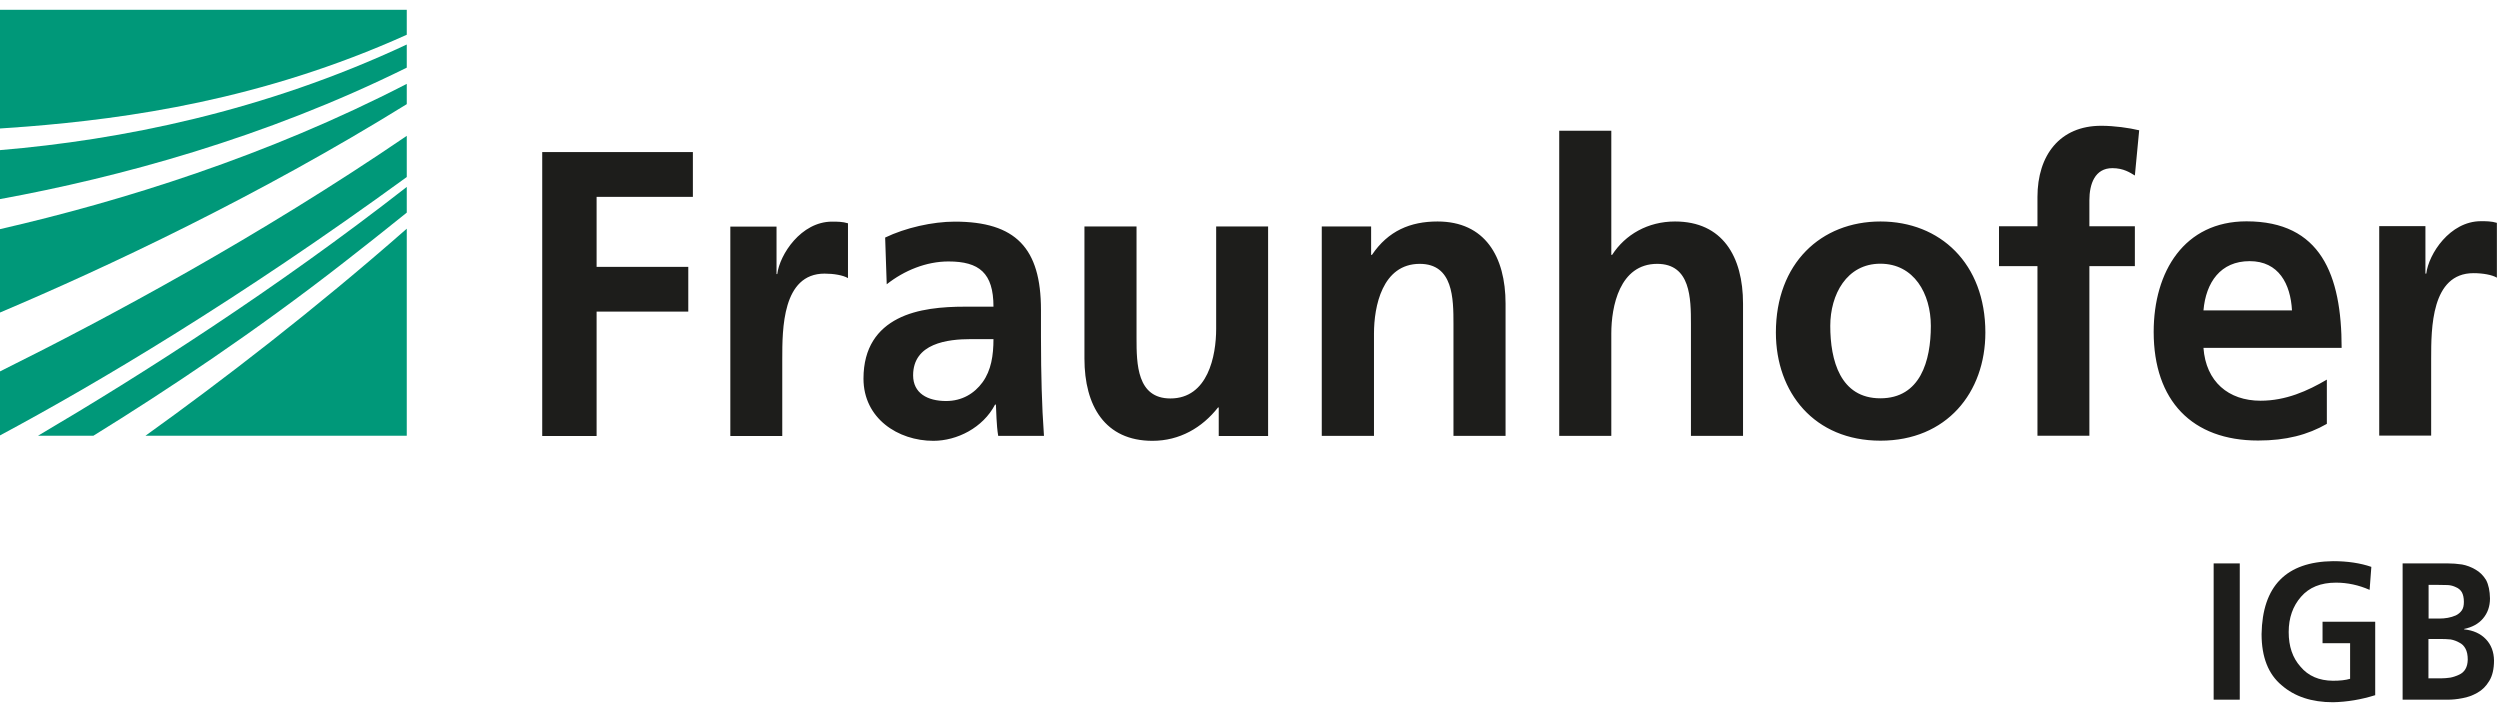 <svg width="170" height="48" viewBox="0 0 170 48" fill="none" xmlns="http://www.w3.org/2000/svg">
<path d="M0 29.608C6.576 26.084 16.216 20.373 27.66 12.037V9.238C17.591 16.103 7.347 21.609 0 25.256V29.608Z" fill="#009879"/>
<path d="M0 21.252C7.327 18.146 17.562 13.335 27.66 7.082V5.703C18.167 10.607 8.313 13.672 0 15.582V21.252Z" fill="#009879"/>
<path d="M27.66 29.629V15.551C21.367 21.078 15.133 25.869 9.893 29.629H27.66Z" fill="#009879"/>
<path d="M6.352 29.629C11.328 26.554 17.367 22.539 23.377 17.85C24.782 16.757 26.216 15.623 27.66 14.458V12.711C18.762 19.658 9.679 25.451 2.586 29.629H6.361H6.352Z" fill="#009879"/>
<path d="M0 13.539C8.088 12.057 17.982 9.391 27.66 4.6V3.027C17.913 7.593 8.157 9.524 0 10.208V13.539Z" fill="#009879"/>
<path d="M0 0.667V8.737C0.605 8.696 1.22 8.656 1.854 8.605C8.576 8.063 17.757 6.827 27.66 2.363V0.667H0Z" fill="#009879"/>
<path d="M161.777 29.619H165.319V24.388C165.319 22.345 165.319 18.575 168.197 18.575C168.832 18.575 169.466 18.688 169.788 18.882V15.153C169.417 15.041 169.046 15.041 168.705 15.041C166.588 15.041 165.144 17.278 164.987 18.606H164.929V15.378H161.787V29.619H161.777ZM158.236 25.808C156.919 26.585 155.436 27.249 153.718 27.249C151.533 27.249 150.001 25.951 149.835 23.653H159.231C159.231 18.677 157.806 15.051 152.762 15.051C148.538 15.051 146.45 18.453 146.45 22.57C146.45 27.249 149.064 29.956 153.552 29.956C155.455 29.956 156.928 29.568 158.226 28.822V25.808H158.236ZM149.835 21.109C150.001 19.198 150.996 17.758 152.977 17.758C154.957 17.758 155.758 19.311 155.855 21.109H149.835ZM138.537 29.629H142.078V18.095H145.171V15.388H142.078V13.621C142.078 12.517 142.449 11.434 143.64 11.434C144.401 11.434 144.849 11.741 145.171 11.935L145.464 8.86C144.781 8.696 143.776 8.553 142.879 8.553C140.078 8.553 138.547 10.546 138.547 13.396V15.388H135.932V18.095H138.547V29.629H138.537ZM124.458 22.161C124.458 20.036 125.57 17.932 127.863 17.932C130.156 17.932 131.297 19.975 131.297 22.161C131.297 24.541 130.585 27.085 127.863 27.085C125.141 27.085 124.458 24.511 124.458 22.161ZM120.76 22.611C120.76 26.697 123.375 29.966 127.873 29.966C132.37 29.966 135.005 26.697 135.005 22.611C135.005 17.911 131.922 15.061 127.873 15.061C123.824 15.061 120.76 17.911 120.76 22.611ZM106.027 29.639H109.569V22.672C109.569 20.854 110.125 17.942 112.691 17.942C114.964 17.942 114.984 20.292 114.984 22.038V29.639H118.526V20.649C118.526 17.441 117.13 15.061 113.901 15.061C112.057 15.061 110.515 15.95 109.627 17.329H109.569V8.891H106.027V29.639ZM93.431 29.639V22.672C93.431 20.854 93.987 17.942 96.543 17.942C98.817 17.942 98.836 20.292 98.836 22.038V29.639H102.378V20.649C102.378 17.441 100.973 15.061 97.753 15.061C95.909 15.061 94.397 15.694 93.294 17.329H93.236V15.398H89.88V29.639H93.431ZM86.24 15.398H82.699V22.365C82.699 24.194 82.142 27.095 79.586 27.095C77.313 27.095 77.284 24.746 77.284 22.999V15.398H73.742V24.388C73.742 27.596 75.137 29.976 78.367 29.976C80.211 29.976 81.743 29.087 82.826 27.708H82.874V29.649H86.231V15.408L86.24 15.398ZM62.092 25.522C62.092 23.336 64.444 23.06 66.024 23.06H67.556C67.556 24.163 67.4 25.185 66.815 25.992C66.258 26.758 65.419 27.269 64.336 27.269C63.068 27.269 62.092 26.738 62.092 25.522ZM60.297 19.331C61.487 18.391 62.99 17.779 64.493 17.779C66.58 17.779 67.556 18.555 67.556 20.854H65.605C64.122 20.854 62.385 20.986 61.039 21.681C59.692 22.376 58.717 23.612 58.717 25.747C58.717 28.454 61.068 29.976 63.468 29.976C65.078 29.976 66.844 29.087 67.663 27.514H67.722C67.751 27.953 67.751 28.893 67.878 29.639H70.99C70.912 28.536 70.864 27.535 70.834 26.462C70.805 25.41 70.786 24.327 70.786 22.897V21.068C70.786 16.869 69.068 15.071 64.922 15.071C63.419 15.071 61.565 15.49 60.19 16.154L60.297 19.331ZM49.652 29.649H53.194V24.419C53.194 22.376 53.194 18.606 56.072 18.606C56.707 18.606 57.341 18.718 57.663 18.912V15.184C57.292 15.071 56.921 15.071 56.58 15.071C54.472 15.071 53.019 17.308 52.853 18.637H52.804V15.408H49.662V29.649H49.652ZM36.871 29.649H40.569V21.191H46.803V18.146H40.569V13.386H47.116V10.341H36.871V29.649Z" fill="#1D1D1B"/>
<path d="M150.528 38.312H152.304V47.578H150.528V38.312Z" fill="#1D1D1B"/>
<path d="M158.841 39.62C157.806 39.62 157.016 39.947 156.47 40.58C155.914 41.214 155.631 42.011 155.631 42.981C155.631 43.952 155.894 44.728 156.431 45.331C156.958 45.964 157.689 46.281 158.636 46.291C159.114 46.291 159.504 46.25 159.807 46.158V43.737H157.933V42.276H161.514V47.272C160.568 47.568 159.611 47.732 158.646 47.752C157.192 47.752 156.031 47.364 155.153 46.598C154.245 45.842 153.787 44.687 153.787 43.114C153.845 39.845 155.465 38.2 158.646 38.159C159.641 38.159 160.509 38.292 161.251 38.547L161.134 40.111C160.392 39.784 159.631 39.62 158.85 39.62H158.841Z" fill="#1D1D1B"/>
<path d="M163.368 38.312H166.461C166.753 38.312 167.075 38.333 167.417 38.384C167.739 38.445 168.041 38.558 168.334 38.731C168.627 38.895 168.871 39.14 169.056 39.447C169.222 39.763 169.31 40.182 169.319 40.693C169.319 41.245 169.154 41.694 168.841 42.062C168.529 42.429 168.1 42.654 167.563 42.767V42.797C168.178 42.859 168.676 43.083 169.037 43.461C169.398 43.839 169.583 44.319 169.593 44.912C169.593 45.484 169.485 45.954 169.271 46.301C169.056 46.659 168.793 46.925 168.461 47.108C168.139 47.292 167.797 47.415 167.446 47.476C167.085 47.548 166.753 47.578 166.47 47.578H163.378V38.312H163.368ZM165.144 42.062H165.866C166.275 42.062 166.646 42 166.997 41.847C167.163 41.766 167.3 41.653 167.407 41.5C167.505 41.357 167.544 41.163 167.544 40.928C167.544 40.652 167.495 40.437 167.407 40.274C167.31 40.111 167.173 39.998 166.997 39.927C166.831 39.845 166.646 39.794 166.451 39.784C166.246 39.784 166.041 39.773 165.827 39.773H165.144V42.062ZM165.144 46.128H165.983C166.197 46.128 166.422 46.107 166.627 46.077C166.841 46.036 167.036 45.964 167.212 45.883C167.602 45.709 167.797 45.361 167.807 44.851C167.807 44.554 167.758 44.299 167.651 44.105C167.553 43.921 167.407 43.778 167.232 43.696C167.056 43.594 166.861 43.523 166.646 43.482C166.422 43.461 166.197 43.451 165.973 43.451H165.134V46.138L165.144 46.128Z" fill="#1D1D1B"/>
</svg>
